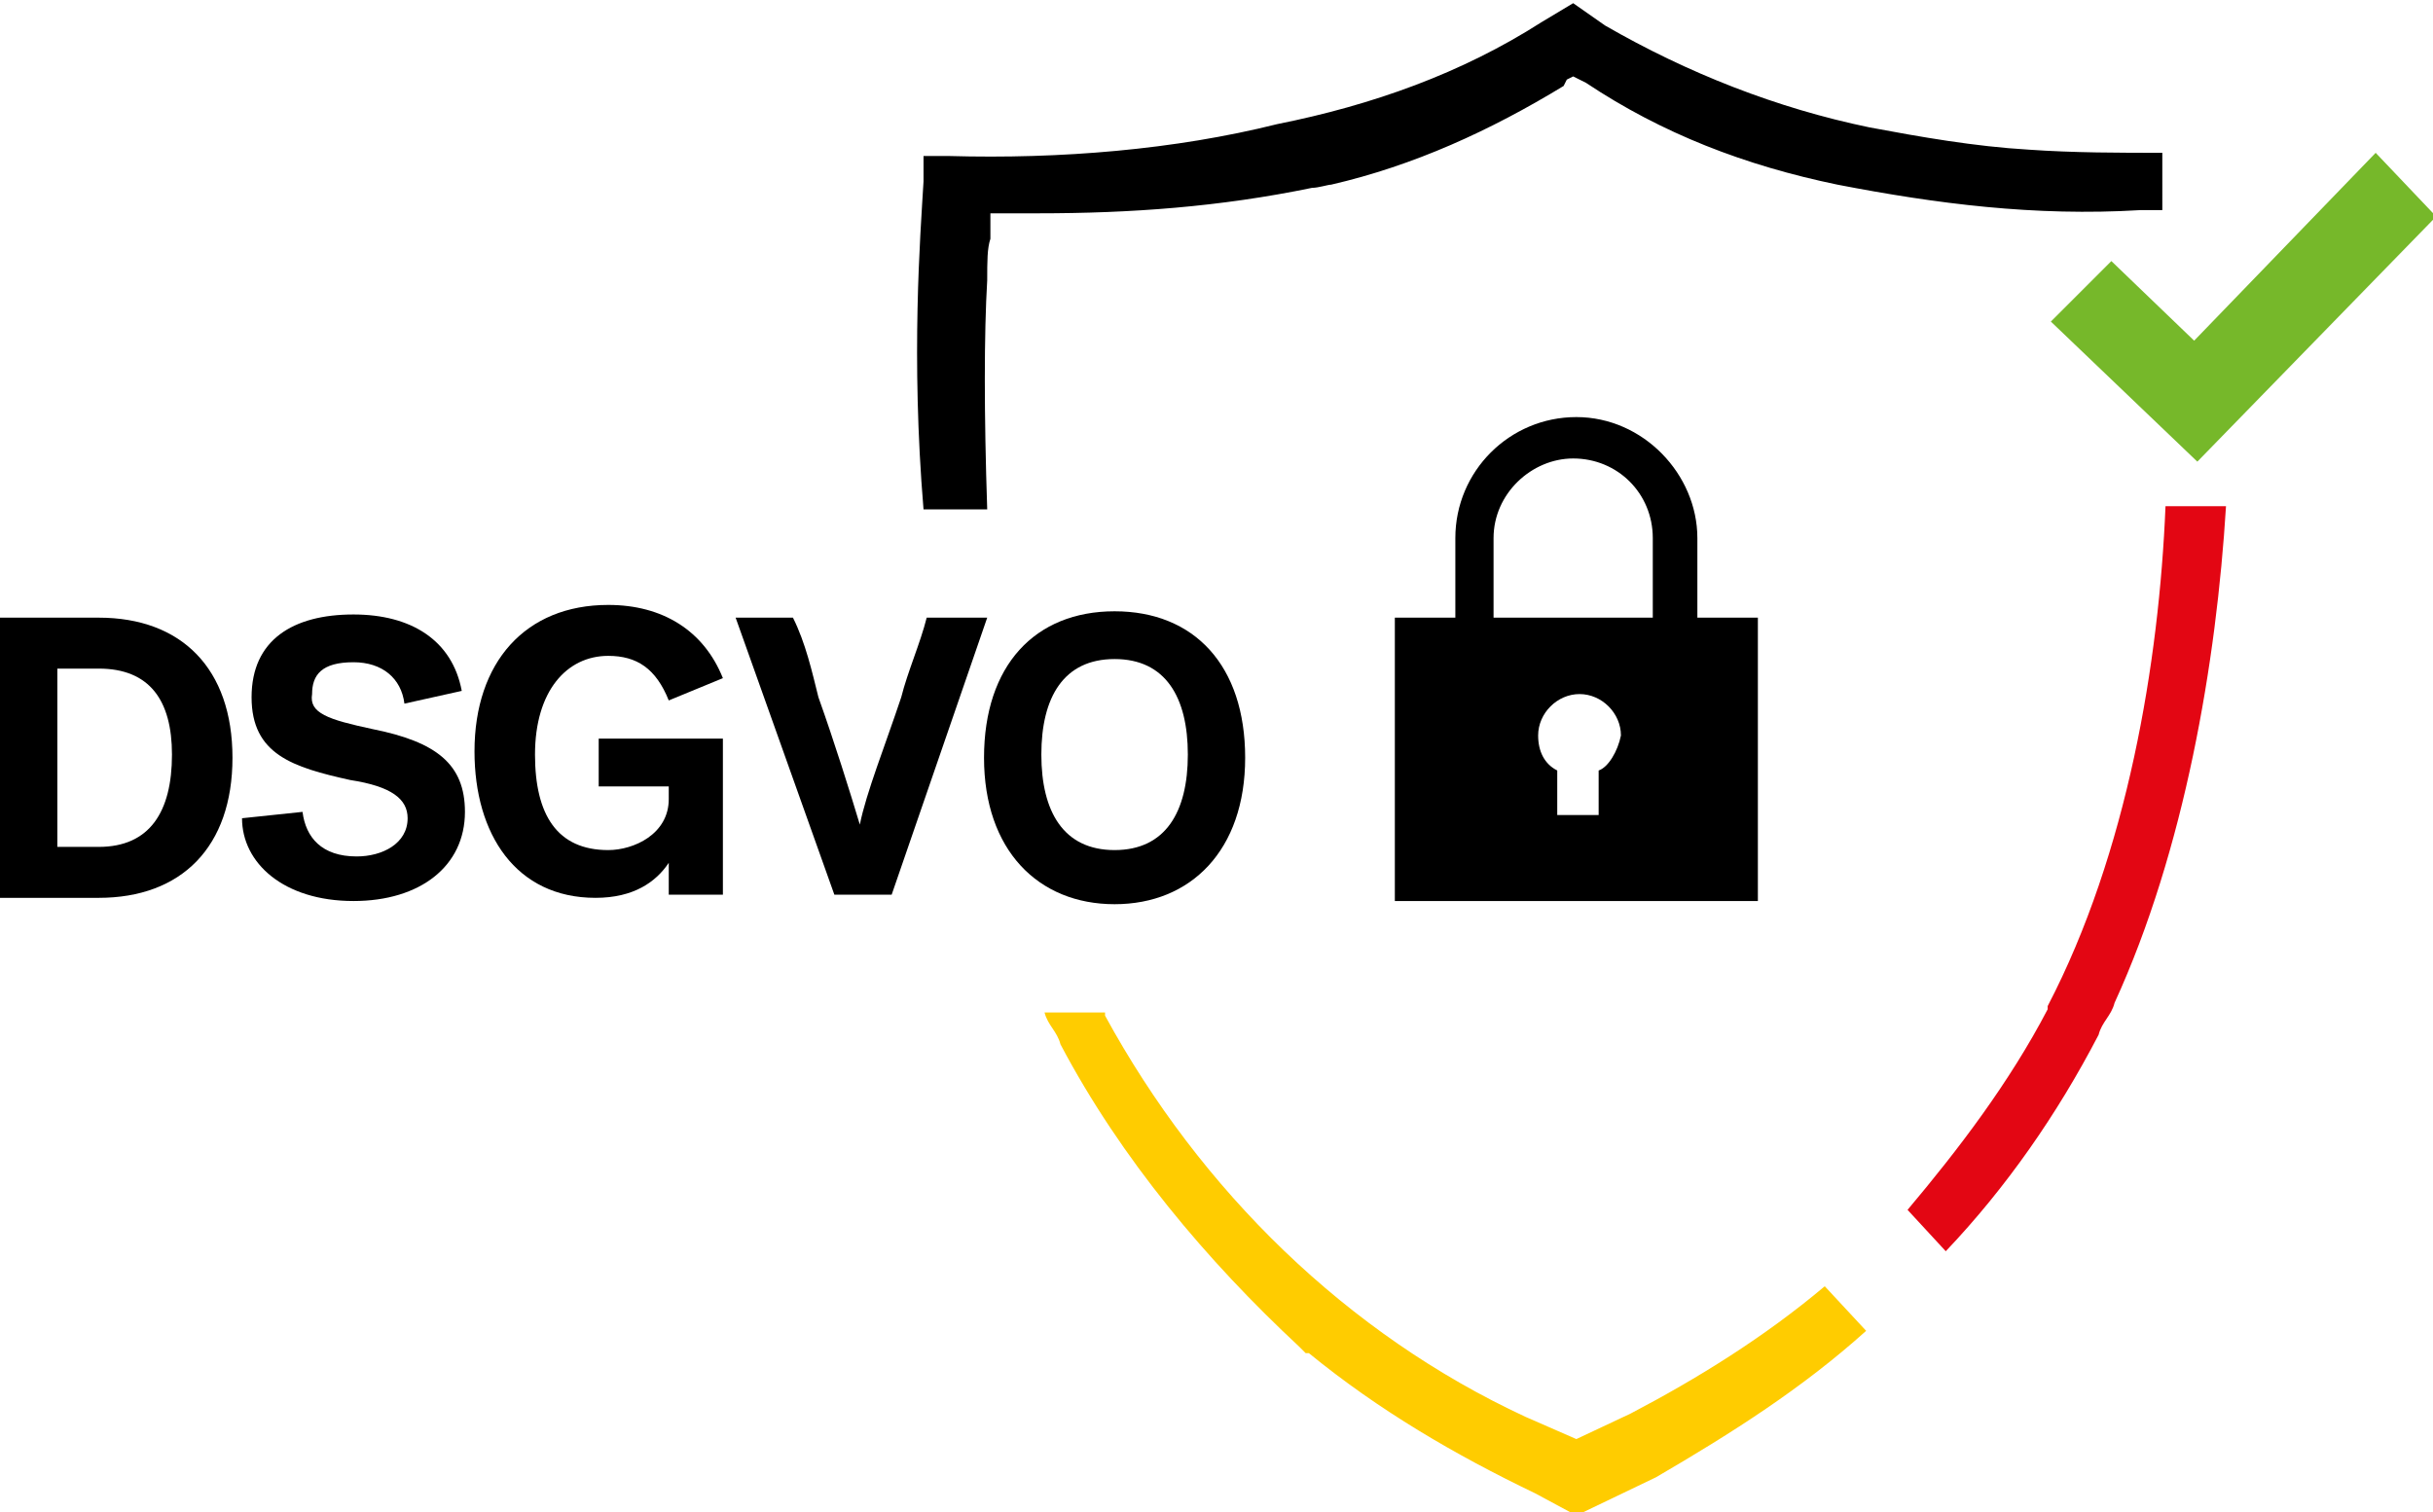 <?xml version="1.0" encoding="UTF-8"?>
<!-- Generator: $$$/GeneralStr/196=Adobe Illustrator 27.6.0, SVG Export Plug-In . SVG Version: 6.00 Build 0)  -->
<svg xmlns="http://www.w3.org/2000/svg" xmlns:xlink="http://www.w3.org/1999/xlink" version="1.1" id="Ebene_1" x="0px" y="0px" width="76.4px" height="47.5px" viewBox="0 0 76.4 47.5" style="enable-background:new 0 0 76.4 47.5;" xml:space="preserve">
<style type="text/css">
	.st0{display:none;fill:#F2B741;}
	.st1{fill-rule:evenodd;clip-rule:evenodd;}
	.st2{fill:#E30613;}
	.st3{fill:#76B82A;}
	.st4{fill-rule:evenodd;clip-rule:evenodd;fill:#333333;}
	.st5{fill:#FFCC00;}
</style>
<g id="Ebene_1_1_">
	<rect x="2748" y="686" class="st0" width="54" height="75"></rect>
</g>
<g id="Ebene_2_1_">
</g>
<path class="st1" d="M31,7.9"></path>
<path class="st2" d="M69.9,15.9H68c-0.2,4.9-1.2,10.9-3.7,15.7l0,0v0.1c-1.2,2.3-2.8,4.4-4.4,6.3l1.2,1.3c1.9-2,3.5-4.3,4.8-6.8  c0.1-0.4,0.4-0.6,0.5-1l0,0C68.6,26.7,69.6,20.8,69.9,15.9z"></path>
<path class="st1" d="M33.3,6.6"></path>
<path class="st3" d="M74.6,4.8l-5.7,5.9l-2.6-2.5l-1.9,1.9l4.6,4.4l7.5-7.7L74.6,4.8z"></path>
<path d="M53.3,19.4v-2.5c0-2-1.7-3.8-3.8-3.8s-3.8,1.7-3.8,3.8v2.5h-1.9v8.9h11.4v-8.9H53.3z M50.2,24.2v1.4h-1.3v-1.4  c-0.4-0.2-0.6-0.6-0.6-1.1c0-0.7,0.6-1.3,1.3-1.3s1.3,0.6,1.3,1.3C50.8,23.6,50.5,24.1,50.2,24.2z M46.9,19.4v-2.5  c0-1.4,1.2-2.5,2.5-2.5c1.4,0,2.5,1.1,2.5,2.5v2.5H46.9z"></path>
<g>
	<path d="M0,19.4h3.1c2.6,0,4.2,1.6,4.2,4.4s-1.6,4.4-4.2,4.4H0V19.4z M3.1,21H1.8v5.6h1.3c1.6,0,2.3-1.1,2.3-2.9   C5.4,22,4.7,21,3.1,21z"></path>
	<path d="M11.7,22.9c2,0.4,2.9,1.1,2.9,2.6c0,1.7-1.4,2.8-3.5,2.8c-2.2,0-3.5-1.2-3.5-2.6l1.9-0.2c0.1,0.8,0.6,1.4,1.7,1.4   c0.8,0,1.6-0.4,1.6-1.2c0-0.6-0.5-1-1.8-1.2c-1.8-0.4-3.1-0.8-3.1-2.6s1.3-2.6,3.2-2.6c1.8,0,3.1,0.8,3.4,2.4l-1.8,0.4   c-0.1-0.8-0.7-1.3-1.6-1.3c-1,0-1.3,0.4-1.3,1C9.7,22.4,10.3,22.6,11.7,22.9z"></path>
	<path d="M18.9,23.2h3.8v4.9H21v-1c-0.4,0.6-1.1,1.1-2.3,1.1c-2.5,0-3.8-2-3.8-4.6c0-2.8,1.6-4.6,4.2-4.6c1.7,0,3,0.8,3.6,2.3L21,22   c-0.4-1-1-1.4-1.9-1.4c-1.3,0-2.3,1.1-2.3,3.1c0,1.9,0.7,3,2.3,3c0.8,0,1.9-0.5,1.9-1.6v-0.4h-2.2v-1.5H18.9z"></path>
	<path d="M24.9,19.4c0.4,0.8,0.6,1.7,0.8,2.5c0.5,1.4,1,3,1.3,4l0,0c0.2-1,0.8-2.5,1.3-4c0.2-0.8,0.6-1.7,0.8-2.5H31l-3,8.7h-1.8   l-3.1-8.7C23.1,19.4,24.9,19.4,24.9,19.4z"></path>
	<path d="M35,19.2c2.5,0,4.1,1.7,4.1,4.6s-1.7,4.6-4.1,4.6s-4.1-1.7-4.1-4.6S32.5,19.2,35,19.2z M35,26.7c1.6,0,2.3-1.2,2.3-3   s-0.7-3-2.3-3s-2.3,1.2-2.3,3S33.4,26.7,35,26.7z"></path>
</g>
<path class="st1" d="M29.5,4.9"></path>
<path class="st1" d="M29.1,5.6"></path>
<path class="st4" d="M49.3,47.3"></path>
<g>
	<path class="st5" d="M58.6,41.8l-1.3-1.4c-1.9,1.6-4,2.9-6.1,4l-1.7,0.8l-1.6-0.7c-5.6-2.6-10.2-7.1-13.2-12.6v-0.1h-1.9   c0.1,0.4,0.4,0.6,0.5,1c1.9,3.6,4.6,6.8,7.5,9.5c0.1,0.1,0.1,0.1,0.2,0.2c0,0,0,0,0.1,0c2.2,1.8,4.6,3.2,7.1,4.4l1.3,0.7l2.5-1.2   l0,0C54.4,45,56.6,43.6,58.6,41.8z"></path>
</g>
<path class="st1" d="M63.7,4.7c-1.7-0.1-3.4-0.4-5-0.7c-2.9-0.6-5.7-1.7-8.3-3.2l-1-0.7l-1,0.6c-2.5,1.6-5.3,2.6-8.3,3.2  c-3.2,0.8-6.8,1.1-10.3,1H29v0.8c-0.1,1.7-0.4,5.5,0,10.3h2c-0.1-3-0.1-5.5,0-7.2l0,0l0,0c0-0.6,0-1,0.1-1.3l0,0V6.7h0.7l0,0l0,0  c0.1,0,0.5,0,0.8,0c2.9,0,5.7-0.2,8.6-0.8c0.2,0,0.5-0.1,0.6-0.1c2.6-0.6,5-1.7,7.3-3.1l0.1-0.2l0.2-0.1l0.4,0.2l0,0  c2.4,1.6,5,2.6,7.9,3.2c3.1,0.6,6.2,1,9.5,0.8l0,0l0,0c0.2,0,0.5,0,0.7,0V4.8C66.6,4.8,65.1,4.8,63.7,4.7z"></path>
</svg>
